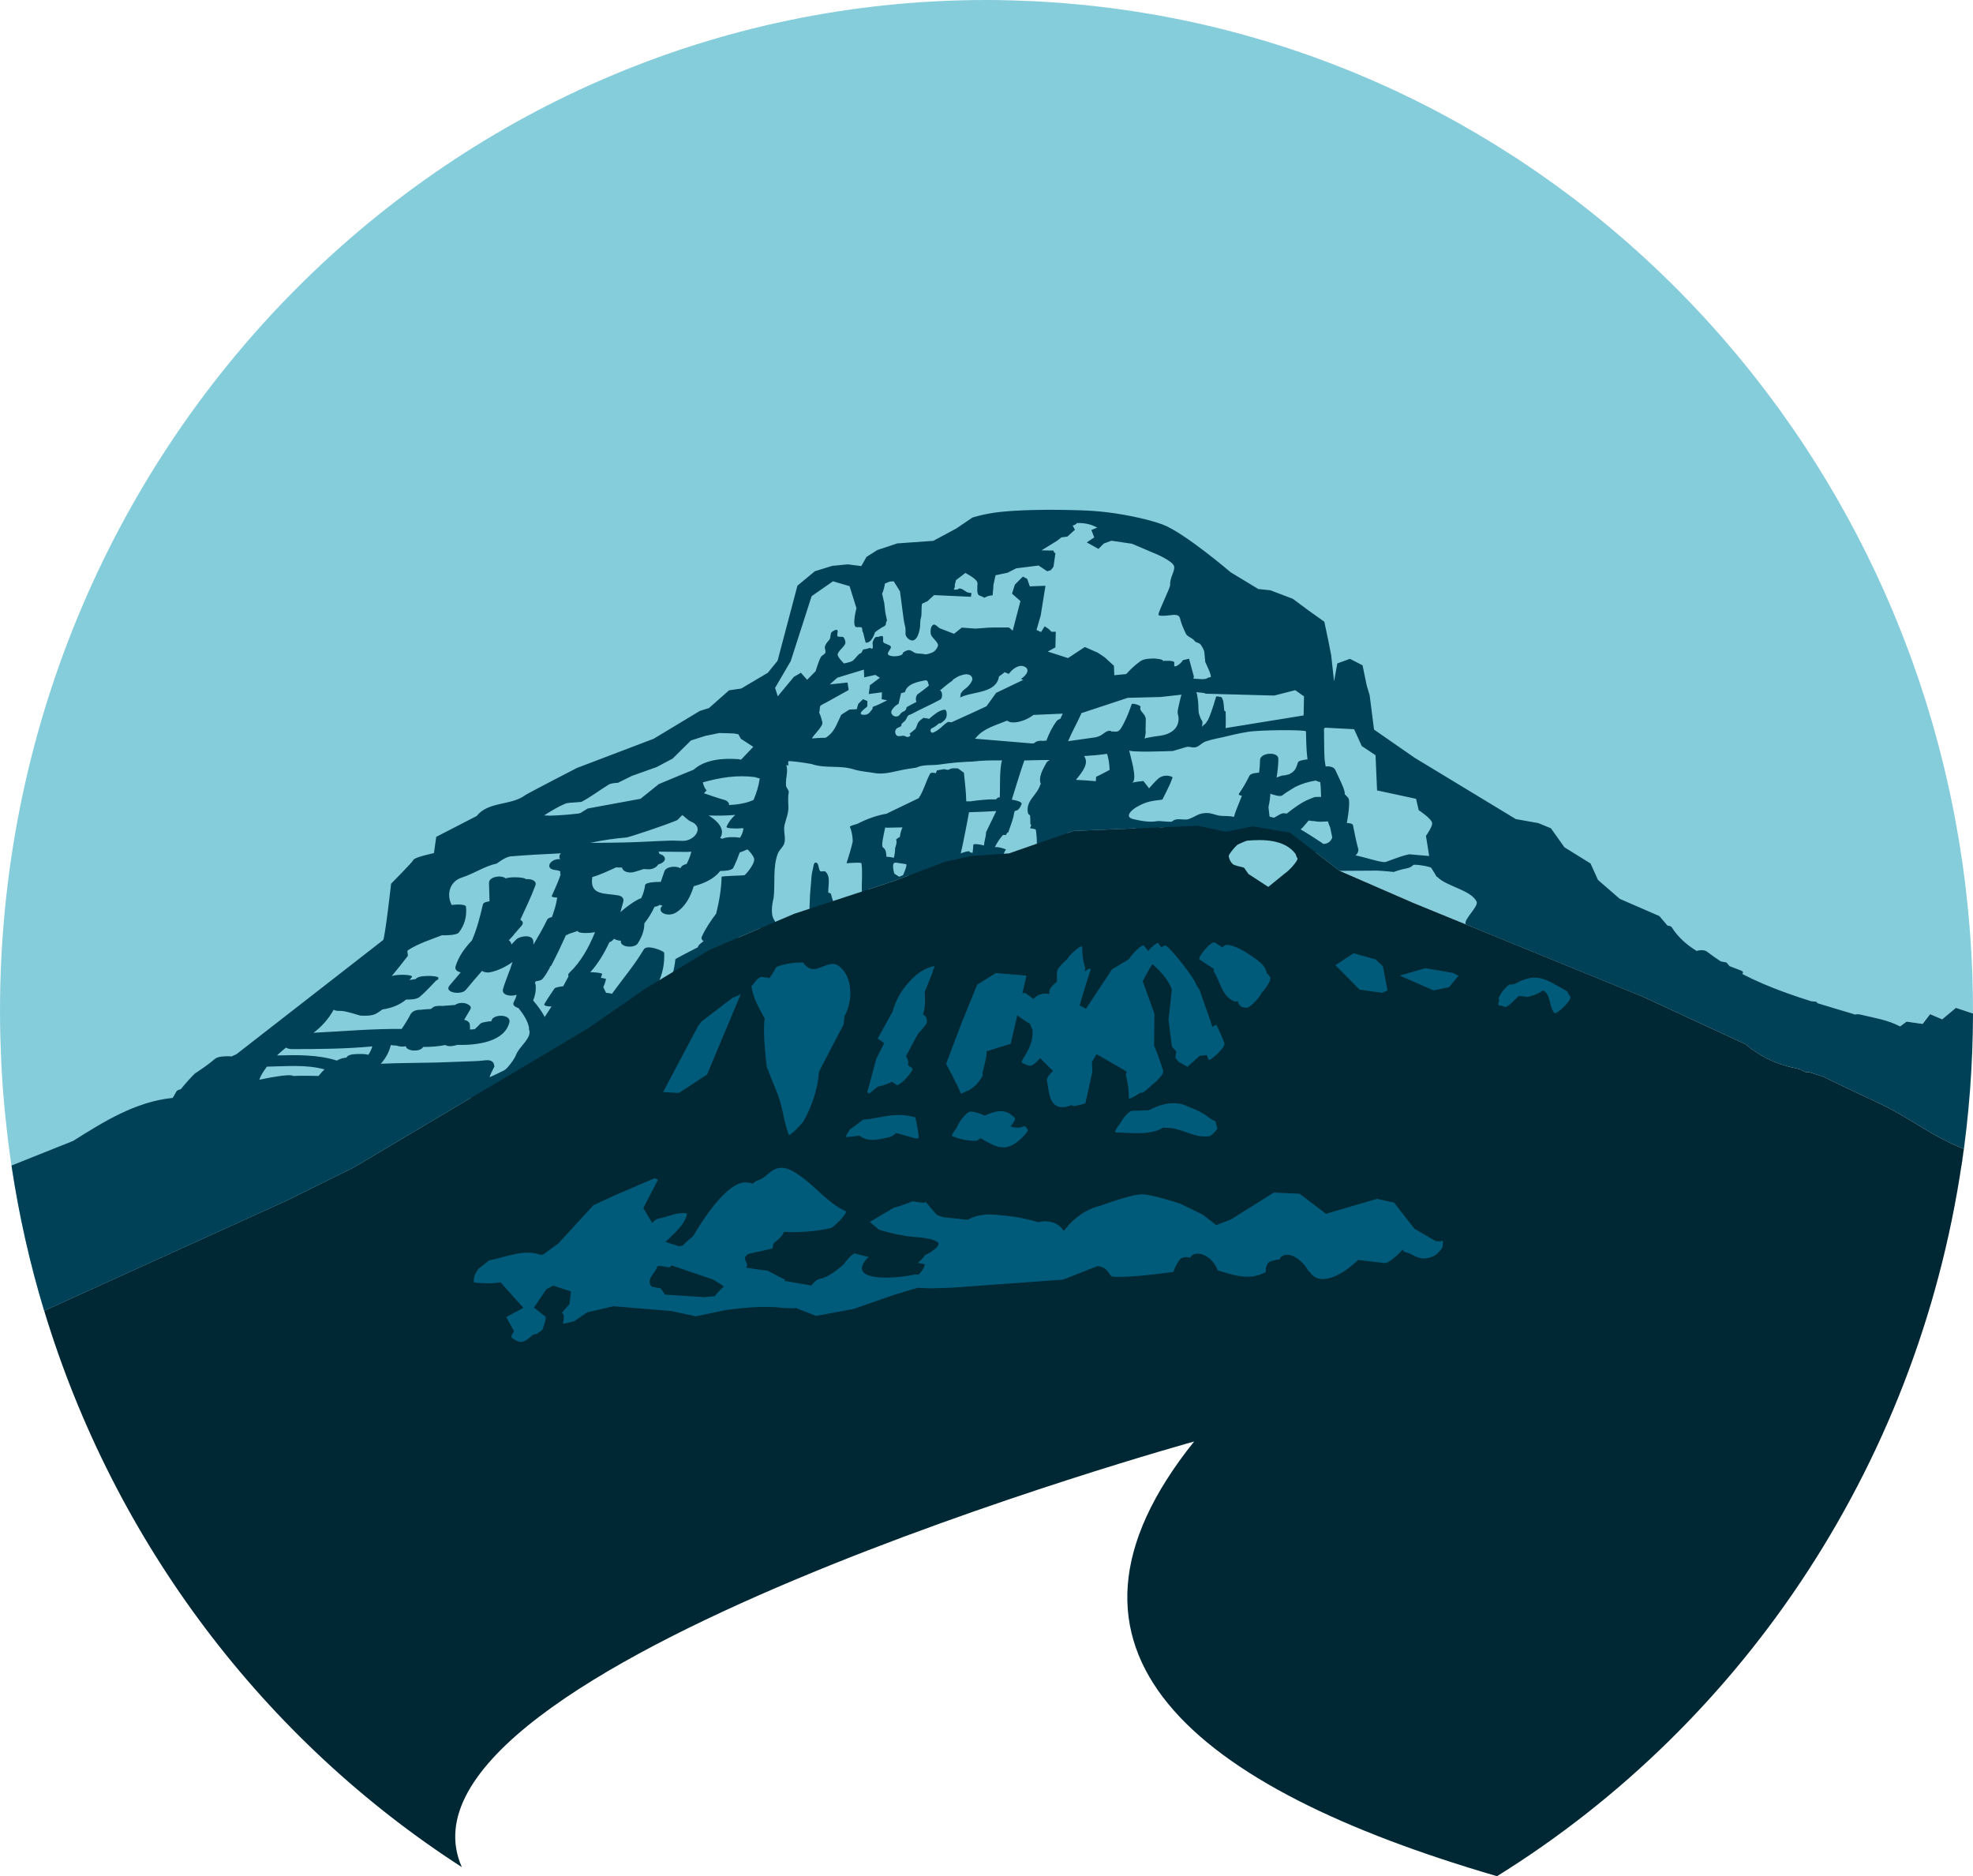<?xml version="1.0" encoding="utf-8"?>
<!-- Generator: Adobe Illustrator 16.0.0, SVG Export Plug-In . SVG Version: 6.00 Build 0)  -->
<!DOCTYPE svg PUBLIC "-//W3C//DTD SVG 1.1//EN" "http://www.w3.org/Graphics/SVG/1.1/DTD/svg11.dtd">
<svg version="1.1" id="Capa_1" xmlns="http://www.w3.org/2000/svg" xmlns:xlink="http://www.w3.org/1999/xlink" x="0px" y="0px"
	 width="512.001px" height="486.863px" viewBox="0 0 512.001 486.863" enable-background="new 0 0 512.001 486.863"
	 xml:space="preserve">
<g>
	<path fill="#86CDDC" d="M89.289,316.808l57.868-22.794l14.083-12.826l6.094-6.567l12.046-3.368l13.61-10.411l2.685-1.987
		l14.256-10.399l23.855-9.229l10.155-5.922l4.398-1.117l-4.46,1.134l20.445-5.588l10.348-2.668l39.838-6.71l2.744,0.157l8.414-2.435
		l9.436,1.06l4.911,2.977l7.613,5.872l19.112,8.312l59.702,24.402l49.238,11.146c0.936-1.736,1.749-3.56,2.389-5.487l5.978,1.638
		l7.293,1.638l3.426-2.528l4.17,0.592l1.934-2.529l3.127,1.34l3.574-2.978l4.424,1.485c0-0.229,0.006-0.451,0.006-0.678
		c0-6.447-0.232-12.835-0.682-19.161c-0.137-1.941-0.299-3.876-0.478-5.805c-0.021-0.22-0.036-0.444-0.054-0.664
		c-0.177-1.807-0.371-3.606-0.58-5.402c-0.039-0.337-0.072-0.679-0.113-1.015c-0.197-1.721-0.425-3.432-0.667-5.143
		c-0.051-0.407-0.104-0.819-0.164-1.226c-0.236-1.656-0.496-3.303-0.763-4.947c-0.074-0.457-0.146-0.916-0.221-1.372
		c-0.272-1.607-0.56-3.208-0.858-4.809c-0.09-0.483-0.176-0.965-0.269-1.445c-0.305-1.572-0.616-3.141-0.951-4.703
		c-0.107-0.503-0.212-1.003-0.322-1.502c-0.329-1.544-0.688-3.081-1.046-4.615c-0.12-0.512-0.239-1.02-0.359-1.527
		c-0.367-1.523-0.753-3.042-1.147-4.551c-0.132-0.509-0.266-1.017-0.403-1.524c-0.4-1.507-0.816-3.011-1.24-4.506
		c-0.146-0.501-0.293-1.002-0.437-1.503c-0.439-1.498-0.888-2.993-1.352-4.48c-0.152-0.485-0.305-0.967-0.46-1.452
		c-0.481-1.496-0.963-2.989-1.465-4.474c-0.155-0.46-0.316-0.919-0.472-1.382c-0.518-1.496-1.041-2.992-1.582-4.479
		c-0.152-0.43-0.319-0.856-0.475-1.283c-0.563-1.513-1.13-3.025-1.719-4.524c-0.146-0.376-0.299-0.747-0.448-1.12
		c-0.607-1.546-1.234-3.09-1.868-4.621c-0.126-0.299-0.258-0.596-0.383-0.893c-0.679-1.601-1.363-3.198-2.068-4.782
		c-0.084-0.177-0.164-0.352-0.239-0.528c-5.683-12.666-12.32-24.79-19.817-36.275c-0.063-0.098-0.131-0.201-0.194-0.303
		c-0.911-1.398-1.85-2.782-2.794-4.163c-0.21-0.305-0.413-0.614-0.622-0.919c-0.873-1.265-1.758-2.518-2.654-3.762
		c-0.293-0.41-0.58-0.827-0.873-1.231c-0.849-1.174-1.71-2.332-2.582-3.487c-0.353-0.474-0.7-0.952-1.059-1.423
		c-0.837-1.099-1.686-2.189-2.54-3.278c-0.407-0.51-0.805-1.027-1.208-1.538c-0.837-1.046-1.68-2.079-2.528-3.113
		c-0.443-0.536-0.885-1.074-1.328-1.606c-0.836-1-1.68-1.992-2.531-2.98c-0.476-0.55-0.947-1.098-1.426-1.644
		c-0.843-0.964-1.691-1.914-2.547-2.862c-0.505-0.559-1.01-1.113-1.516-1.671c-0.852-0.922-1.706-1.841-2.567-2.753
		c-0.532-0.56-1.063-1.118-1.596-1.675c-0.861-0.893-1.722-1.777-2.592-2.656c-0.559-0.562-1.114-1.121-1.674-1.677
		c-0.866-0.859-1.742-1.717-2.621-2.563c-0.574-0.557-1.153-1.107-1.739-1.659c-0.876-0.834-1.758-1.664-2.651-2.485
		c-0.599-0.548-1.199-1.091-1.797-1.637c-0.894-0.804-1.79-1.609-2.69-2.401c-0.615-0.542-1.24-1.076-1.858-1.611
		c-0.906-0.78-1.812-1.559-2.727-2.325c-0.631-0.529-1.273-1.052-1.913-1.577c-0.914-0.756-1.835-1.511-2.765-2.255
		c-0.646-0.516-1.3-1.021-1.945-1.532c-0.942-0.732-1.878-1.469-2.822-2.189c-0.657-0.501-1.321-0.99-1.979-1.481
		c-0.956-0.711-1.913-1.43-2.878-2.129c-0.667-0.48-1.337-0.951-2.006-1.426c-0.975-0.692-1.949-1.39-2.936-2.071
		c-0.657-0.45-1.315-0.888-1.973-1.332c-1.02-0.688-2.032-1.379-3.061-2.053c-0.577-0.379-1.166-0.741-1.746-1.115
		c-3.748-2.414-7.568-4.729-11.441-6.942c-0.748-0.43-1.492-0.867-2.242-1.29c-0.938-0.523-1.889-1.027-2.83-1.536
		c-0.847-0.459-1.684-0.924-2.532-1.372c-0.917-0.484-1.847-0.948-2.771-1.421c-0.888-0.453-1.772-0.916-2.67-1.358
		c-0.914-0.455-1.835-0.891-2.756-1.336c-0.92-0.437-1.835-0.883-2.756-1.315c-0.914-0.426-1.835-0.838-2.759-1.257
		c-0.936-0.421-1.877-0.851-2.818-1.263c-0.921-0.404-1.847-0.792-2.771-1.183c-0.96-0.405-1.922-0.812-2.885-1.204
		c-0.92-0.38-1.855-0.746-2.785-1.112c-0.975-0.385-1.949-0.77-2.93-1.143c-0.933-0.353-1.871-0.695-2.804-1.039
		c-0.992-0.363-1.984-0.725-2.978-1.076c-0.938-0.329-1.883-0.652-2.824-0.972c-1.007-0.341-2.015-0.677-3.024-1.006
		c-0.945-0.306-1.893-0.602-2.837-0.899c-1.025-0.318-2.051-0.632-3.072-0.934c-0.951-0.284-1.901-0.561-2.852-0.83
		c-1.041-0.296-2.078-0.587-3.121-0.868c-0.95-0.257-1.907-0.508-2.863-0.755c-1.053-0.275-2.11-0.537-3.168-0.795
		c-0.957-0.231-1.91-0.463-2.87-0.683c-1.073-0.248-2.152-0.486-3.228-0.722c-0.954-0.205-1.91-0.411-2.867-0.608
		c-1.088-0.224-2.185-0.438-3.281-0.644c-0.954-0.186-1.91-0.369-2.867-0.541c-1.111-0.197-2.224-0.381-3.339-0.563
		c-0.953-0.158-1.903-0.318-2.86-0.463c-1.136-0.176-2.271-0.333-3.413-0.49c-0.944-0.13-1.89-0.269-2.834-0.389
		c-1.165-0.149-2.331-0.279-3.503-0.411c-0.933-0.106-1.859-0.218-2.792-0.311c-1.207-0.124-2.421-0.227-3.628-0.332
		c-0.906-0.078-1.806-0.166-2.715-0.235c-1.275-0.097-2.559-0.172-3.838-0.251c-0.849-0.049-1.694-0.115-2.546-0.157
		c-1.429-0.072-2.87-0.12-4.305-0.167c-0.705-0.022-1.411-0.06-2.116-0.08C260.319,0.028,258.165,0,256.002,0
		C114.614,0,0,117.452,0,262.336c0,2.035,0.03,4.064,0.075,6.088c0.015,0.607,0.034,1.205,0.052,1.809
		c0.042,1.491,0.097,2.983,0.164,4.469c0.027,0.598,0.051,1.204,0.083,1.803c0.104,1.996,0.224,3.987,0.369,5.972
		c0.009,0.11,0.021,0.221,0.028,0.335c0.145,1.877,0.306,3.754,0.489,5.619c0.06,0.631,0.125,1.262,0.191,1.889
		c0.146,1.414,0.305,2.822,0.472,4.227c0.075,0.631,0.148,1.262,0.227,1.887c0.241,1.922,0.502,3.835,0.783,5.738
		c0.039,0.267,0.085,0.535,0.125,0.795c0.254,1.678,0.528,3.345,0.81,5.007c0.115,0.682,0.239,1.357,0.358,2.033
		c0.235,1.303,0.48,2.6,0.729,3.9c0.132,0.673,0.259,1.342,0.395,2.015c0.363,1.784,0.738,3.565,1.136,5.341
		c0.101,0.448,0.208,0.894,0.313,1.343c0.338,1.485,0.692,2.962,1.054,4.433c0.179,0.711,0.36,1.423,0.542,2.134
		c0.309,1.211,0.629,2.421,0.957,3.623c0.187,0.693,0.374,1.384,0.568,2.074c0.486,1.739,0.986,3.474,1.506,5.198
		c0.006,0.021,0.014,0.044,0.022,0.068L89.289,316.808z"/>
	<path fill="#004158" d="M507.571,261.529l-3.574,2.978l-3.127-1.34l-1.934,2.529l-4.17-0.592l-1.691,1.249
		c-3.205-1.703-6.785-2.229-10.33-3.075c-0.496-0.123-0.975-0.099-1.387,0.009c-0.129-0.054-0.264-0.113-0.425-0.164
		c-3.07-0.921-6.157-1.827-9.236-2.777l-0.4-0.4l-1.304-0.132c-2.224-0.699-4.43-1.432-6.611-2.221l-0.03-0.084l-0.238-0.015
		c-3.767-1.375-7.461-2.914-11.003-4.762c0.299-0.277,0.313-0.637-0.361-0.899c-0.963-0.377-1.94-0.744-2.912-1.118l-0.818-0.947
		l-1.477-0.296c-1.202-0.789-2.389-1.611-3.539-2.499c-0.64-0.496-1.806-0.502-2.714-0.203c-2.529-1.548-4.771-3.482-6.457-6.124
		c-0.188-0.299-0.648-0.436-1.111-0.447l-2.119-2.49l-10.273-4.464l-5.655-4.914l-1.919-4.256l-6.779-4.207l-3.512-4.935
		l-3.273-1.343l-5.834-1.042l-6.361-3.854l-7.245-4.39l-12.67-7.679l-10.519-7.303l-1.142-8.931l-0.748-2.484l-1.088-5.261
		l-3.275-1.684l-3.276,1.189l-0.843,4.664l-0.744-6.75l-0.744-3.819l-1.041-4.913l-4.172-2.978l-4.018-2.979l-5.805-2.2l-3.13-0.33
		l-7.144-4.317c0,0-12.135-10.372-17.742-12.442c-3.124-1.152-8.881-2.492-14.303-3.153c-4.885-0.595-9.445-0.564-12.435-0.632
		c-2.959-0.067-10.378,0-15.369,0.542c-4.191,0.455-7.221,1.468-7.221,1.468l-4.169,2.829l-5.956,3.201l-9.378,0.67l-5.138,1.711
		l-2.831,1.786l-1.339,2.384l-3.497-0.447l-4.038,0.388l-4.521,1.398l-4.528,3.753l-5.148,19.472l-2.533,3.13l-6.92,4.091
		l-3.128,0.448l-5.223,4.613l-2.372,0.744l-11.983,7.222l-19.947,7.594c0,0-12.782,6.597-13.35,7.022
		c-3.65,2.765-9.658,1.606-12.599,5.415l-10.528,5.425l-0.594,4.221c0,0-5.163,1.069-5.353,1.795
		c-0.114,0.436-5.765,6.146-5.765,6.146s-1.45,12.954-2.034,14.594l-38.063,29.621l-1.303,0.607
		c-0.379-0.039-0.695-0.054-0.732-0.054c-1.028,0.012-2.778-0.01-3.622,0.714c-1.617,1.393-3.385,2.586-5.159,3.772
		c-0.207,0.137-2.578,2.654-3.662,4.074c-0.531,0.113-1.013,0.308-1.196,0.672c-0.276,0.55-0.59,1.076-0.922,1.591
		c-0.039,0.006-0.083,0.006-0.12,0.006c-9.544,0.992-17.717,6.118-25.724,11.154l-15.97,6.379
		c1.931,12.895,4.776,25.479,8.471,37.68l63.037-28.629l17.271-8.54l28.139-16.723l2.039-1.208c3.124-1.16,6.125-2.618,9.128-4.06
		c1.073,0.476,3.107,0.473,3.886-0.257c0.94-0.891,1.863-1.793,2.79-2.702c1.046-0.406,2.103-0.789,3.181-1.111
		c2.088-0.631,1.729-1.997,0.526-2.553c0.39-0.389,0.785-0.777,1.175-1.166c0.791,0.078,1.62-0.065,2.103-0.493
		c0.959-0.852,1.961-1.665,2.97-2.46c0.862,0.149,1.831,0.078,2.391-0.319c2.14-1.516,4.424-2.664,6.67-3.79
		c1.154,0.003,2.397-0.464,2.637-1.36c1.667-0.888,3.271-1.851,4.739-3.031c0.478-0.032,0.922-0.144,1.239-0.353
		c4.693-3.198,7.27-8.495,6.977-14.159c-0.021-0.386-4.443-2.28-5.291-0.846c-2.409,4.077-5.492,7.682-8.26,11.508
		c-0.052-0.012-0.09-0.023-0.1-0.023c-0.268-0.063-0.94-0.245-1.409-0.197c-0.248-0.497-0.495-0.987-0.734-1.483
		c0.292-0.657,0.53-1.336,0.707-2.05c0.031-0.138-0.538-0.281-1.336-0.377c0.128-0.329,0.245-0.667,0.342-1.017
		c0.053-0.191-1.535-0.457-3.083-0.451c1.986-2.215,3.611-4.881,4.923-7.729c0.317-0.141,0.619-0.313,0.865-0.564
		c0.123-0.12,0.247-0.251,0.369-0.377c0.438,0.29,1.11,0.473,1.786,0.514c-0.362,1.71,3.546,2.054,4.394,0.658
		c0.991-1.622,1.701-3.276,1.682-5.17c1.045-1.315,1.925-2.751,2.65-4.3c0.361-0.068,1.009-0.184,1.21-0.462
		c0.067-0.094,0.586,0.075,0.854,0.19c-0.776,0.573-0.643,1.519,0.218,1.955c1.028,0.522,2.408,0.385,3.36-0.236
		c2.488-1.616,3.684-4.136,4.543-6.819c0.127-0.021,0.257-0.045,0.389-0.086c2.461-0.731,4.86-1.784,6.479-3.851
		c0.262,0.004,0.451,0.001,0.479,0c0.734-0.051,2.535-0.067,2.928-0.861c0.631-1.287,1.176-2.598,1.647-3.934
		c0.672-0.227,1.334-0.496,1.974-0.792c0.281,0.124,1.813,1.843,1.791,2.596c-0.051,1.595-2.498,4.197-2.542,4.104
		c-0.593,0.104-5.93,0.167-5.933,0.426c-0.059,3.254-0.643,6.405-1.403,9.53c-1.411,1.854-2.707,3.786-3.7,5.923
		c-0.253,0.543-0.029,0.943,0.429,1.206c-0.286,0.233-0.569,0.47-0.855,0.705c-0.4,0.323-0.582,0.622-0.613,0.897
		c-1.477,0.776-5.84,2.965-5.855,3.132c-0.474,5.088-2.88,9.625-5.359,13.995c-0.281,0.496,5.068,2.801,5.718,1.655
		c2.485-4.369,4.891-8.913,5.362-13.994c0.018-0.236-0.167-0.464-0.483-0.673c3.562-2.263,7.544-3.805,10.886-6.408
		c0.104-0.087,0.185-0.164,0.261-0.247l5.563-2.364c-0.019,0.27,0.07,0.546,0.347,0.794c0.877,0.783,2.275,0.656,3.288,0.285
		c1.265-0.458,2.466-1.04,3.646-1.666c1.395,0.806,4.584,1.917,5.074,1.046c0.643-1.13,1.098-2.327,1.482-3.549
		c0.577,3.183,0.883,6.425,1.619,9.581c0.278,1.184,6.101,0.269,5.94-0.416c-1.103-4.734-1.218-9.66-2.778-14.292
		c-0.136-0.41-0.024-1.006-0.878-1.009c-0.079-1.973,0.71-4.202-0.766-5.521c-0.223-0.197-1.164,0.084-1.313-0.076
		c-0.574-0.626-0.293-2.137-1.151-2.246c-0.585-0.07-0.599,1.043-0.775,1.691c-0.36,1.31-0.398,2.527-0.498,3.873
		c-0.066,0.906-0.142,1.813-0.236,2.714c-0.112,2.034-0.16,4.066-0.16,6.118c0-0.045-2.076-0.173-3.472-0.38
		c-0.202,0.769-0.433,1.523-0.696,2.268c-0.161,0.44-4.667-0.856-4.706-0.747c0.054-0.146-0.23-0.595-0.299-0.695
		c-1.203-1.806-0.12-5.622-0.115-5.647c0.448-3.629-0.272-8.118,1.113-11.561c0.39-0.976,1.355-1.635,1.659-2.641
		c0.466-1.548-0.329-3.19,0.078-4.81c0.409-1.621,1.076-3.084,0.986-4.802c-0.063-1.279-0.135-2.576,0.12-3.827
		c-0.03-0.021-0.066-0.042-0.067-0.062c-0.115-0.556-0.635-0.934-0.673-1.505c-0.036-0.563-0.018-1.153,0.053-1.716
		c0.146-1.194,0.408-2.379,0.022-3.554c0.004,0.012,0.243,0.039,0.553,0.073c-0.043-0.374-0.07-0.732-0.062-1.043
		c0.014-0.299,4.725,0.423,6.031,0.673c3.709,1.26,7.265,0.231,11.005,1.401c1.741,0.546,3.575,0.623,5.359,0.95
		c2.86,0.525,5.978-0.713,8.797-1.092c0.708-0.096,1.412-0.21,2.115-0.326c1.659-0.859,4.079-0.523,5.908-0.787
		c1.471-0.217,2.989-0.401,4.513-0.538c0.183-0.021,0.366-0.022,0.547-0.038c1.252-0.104,2.501-0.173,3.727-0.2
		c0.009-0.007,0.022-0.014,0.03-0.022c2.488-0.285,4.979-0.307,7.475-0.277c-0.748,2.002-0.464,8.025-0.607,9.598
		c-0.197-0.008-0.403,0-0.505,0.079c-0.164,0.141-0.319,0.291-0.485,0.434c-0.008-0.002-0.013-0.005-0.019-0.005
		c-2.227-0.046-4.431,0.205-6.629,0.519c-0.393-0.003-0.759-0.006-1.054-0.005c-0.025-2.483-0.389-5.057-0.608-7.423
		c-0.51-0.369-1.02-0.744-1.528-1.119c-0.83-0.03-1.674-0.157-2.411,0.316c-0.212,0.138-0.959-0.097-1.184-0.134
		c-0.027-0.004-1.312,0.224-1.895,0.325l-0.247,0.734c-0.689-0.166-1.33-0.204-1.495,0.095c-1.124,2.066-1.67,4.412-2.965,6.385
		l-8.194,3.944l-0.038,0.068c-2.728,0.455-5.299,1.403-7.746,2.676c-0.279,0.079-0.568,0.147-0.844,0.231
		c0.045-0.011,0.089-0.015,0.133-0.025c-0.723,0.195-1.219,0.406-1.174,0.523c0.496,1.193,0.704,2.491,0.74,3.818
		c-0.431,1.914-1.021,3.781-1.611,5.652c2.033-0.165,3.848-0.228,3.878,0.012c0.342,2.514-0.022,5.117,0.109,7.651
		c0.672-0.212,1.266-0.52,1.779-0.914l6.205-2.037l3.987-1.495c0.614,0.193,1.819,0.295,1.877,0.295
		c1.148-0.012,2.632-0.049,3.623-0.711c0.339-0.23,0.69-0.425,1.042-0.628c1.275-0.186,2.541-0.405,3.802-0.64
		c-0.029,0.17-0.059,0.344-0.083,0.517c-0.061,0.476,2.254,0.943,2.291,0.659c0.075-0.562,0.167-1.119,0.269-1.678
		c1.587-0.332,3.168-0.698,4.741-1.079c0.97,0.293,2.184,0.448,2.287,0.091c0.065-0.229,0.118-0.465,0.17-0.696
		c0.436-0.109,0.877-0.217,1.315-0.327c0.039-0.148,0.098-0.29,0.142-0.436c0.202,0.07,0.389,0.123,0.452,0.143
		c0.438,0.125,0.894,0.218,1.35,0.263c0.155,0.014,0.708,0.097,0.854-0.051c0.251-0.257,0.476-0.533,0.696-0.812
		c-0.083-0.022-0.144-0.036-0.144-0.042c0.162-0.612,0.383-1.179,0.741-1.668c-0.472-0.217-1.207-0.411-1.279-0.426
		c-0.286-0.064-1.184-0.311-1.623-0.15c0.563-1.14,1.25-2.205,2.06-3.115c0.099-0.104,0.431-0.097,0.819-0.045
		c0.125-0.215,0.251-0.432,0.376-0.649c0.019-0.027,0.114-0.029,0.228-0.022c0.792-2.187,1.435-4.122,1.411-4.478
		c0.077-0.329,0.203-0.963,0.215-0.975c0.036-0.022,0.183-0.157,0.197-0.174c0-0.001,0.368-0.043,0.499-0.125
		c0.476-0.302,0.763-0.729,0.96-1.24c0.131-0.129,0.313-0.571,0.087-0.684c-0.103-0.281-1.002-0.53-1.148-0.575
		c-0.421-0.12-0.857-0.214-1.3-0.254c0,0,2.564-8.366,3.258-10.186c1.059-0.029,6.528-0.173,6.516-0.076
		c-0.015,0.098-0.592,0.344-0.681,0.505c-0.96,1.724-2.293,3.87-1.549,5.722c-0.071,0.032-0.125,0.076-0.144,0.134
		c-0.84,2.816-3.951,4.181-3.174,7.444c0.045,0.2,0.239,0.353,0.508,0.473c0.072,0.732,0.084,1.469,0.084,2.209
		c0,0.119,0.096,0.224,0.239,0.316c-0.103,0.287-0.191,0.575-0.312,0.859c0.661,0.09,1.465,0.229,1.488,0.385
		c0.186,1.168,0.284,2.373,0.275,3.558c-0.003,0.352,0.006,0.796-0.018,1.244c0.138-0.03,0.277-0.067,0.418-0.095
		c0.496,0.054,1.04,0.064,1.65,0.022c1.264-0.088,2.325-0.434,3.219-0.961c1.139-0.208,1.537-0.682,1.465-1.179
		c0.476-0.512,0.888-1.087,1.223-1.737l1.524-0.53l16.107-0.669c-0.212,0.705-0.431,1.409-0.609,2.125
		c-0.087,0.355,0.595,0.778,1.503,1.137c-3.748,1.549-7.663,2.846-11.041,5.074c-0.646,0.426,2.045,0.66,2.128,0.659
		c1.154-0.009,2.625-0.054,3.623-0.712c2.685-1.771,5.685-2.94,8.671-4.109c1.301,0.16,2.738,0.06,3.984-0.313
		c1.896-0.568,3.784-1.285,5.587-2.175c-0.993,1.088-1.943,2.214-2.854,3.376c-0.509,0.646,1.925,0.658,2.131,0.653
		c0.834-0.003,3.019,0.06,3.626-0.71c0.885-1.131,1.812-2.227,2.776-3.288c0.228,0,0.451,0.005,0.679,0.005
		c-0.586,1.733,3.468,2.141,4.399,0.762c1.208-1.785,2.804-2.213,4.849-2.097c0.556,0.694,0.902,1.563,1.1,2.471
		c0.155,0.728,2.571,0.479,3.013,0.448c0.278-0.02,3.062-0.224,2.927-0.86c-0.152-0.703-0.392-1.33-0.708-1.891
		c3.336,1.316,6.342,3.447,9.379,5.456c0.425,0.282,1.043,0.35,1.665,0.272l6.148,4.743l9.93-0.062v0.008
		c0.439,0.002,2.074,0.139,4.125,0.335c0.741-0.268,1.488-0.51,2.247-0.693c1.035-0.247,2.027-0.273,2.783-1.09
		c0.29-0.311,4.463,0.361,4.705,0.746c0.475,0.755,0.959,1.52,1.404,2.309c0.117,0.027,0.188,0.045,0.2,0.063
		c2.397,2.456,8.639,3.321,10.151,6.356c0.621,1.254-3.533,4.728-2.811,5.909l46.079,18.833l26.477,12.264
		c3.599,3.024,7.873,5.219,12.713,6.157c0.331,0.063,0.774,0.177,1.288,0.323l1.644,0.759l1.047,0.065
		c1.252,0.401,2.531,0.825,3.503,1.13c2.029,0.963,4.047,1.943,6.062,2.927c4.606,2.251,9.406,4.214,13.839,6.794
		c5.796,3.378,10.298,6.563,16.584,8.997c-0.191,1.446-0.422,2.878-0.637,4.316l0.063,0.032c1.925-12.867,2.936-26.04,2.971-39.449
		L507.571,261.529z M146.722,208.537c0.605-0.248,1.541-0.23,2.173-0.293c0.658-0.067,1.318-0.104,1.976-0.151
		c2.478-1.311,4.839-3.106,7-4.442c0.592-0.368,1.539-0.48,2.487-0.518l3.649-1.806l6.364-2.264l4.162-2.197l4.763-4.715
		l3.723-1.191l3.623-0.744c0,0,3.735,0.081,3.898,0.118c0.142,0.031,0.62,0.151,1.057,0.188l0.655,1.184l3.224,2.086l-3.168,3.336
		c-0.339-0.082-0.706-0.127-0.831-0.138c-3.815-0.273-8.505,0.056-11.479,2.743l-3.676,1.5l-5.361,2.235l-4.735,3.812l-13.709,2.521
		c-0.605,0.369-1.21,0.745-1.812,1.123c-0.341,0.214-1.028,0.222-1.382,0.265c-1.116,0.137-2.237,0.226-3.358,0.307
		c-1.118,0.079-2.242,0.142-3.364,0.166c0.022-0.001-1.355-0.104-1.405-0.071C142.987,210.466,144.763,209.348,146.722,208.537z
		 M82.669,279.203c-2.199-0.057-4.396-0.08-6.583,0.003c-0.915-0.675-7.19,0.658-8.776,0.975c0.097-0.328,0.224-0.648,0.384-0.956
		c0.456-0.867,0.983-1.674,1.559-2.434c4.948-0.086,10.148-0.615,14.945,0.709C83.646,278.022,83.137,278.59,82.669,279.203z
		 M95.59,273.718c-0.558-0.215-1.743-0.222-1.898-0.222c-0.803,0.01-3.054-0.06-3.621,0.715c-0.064,0.081-0.139,0.152-0.207,0.236
		c-0.665,0.074-1.321,0.215-1.886,0.479c-0.194,0.089-0.378,0.19-0.565,0.286c-5.002-1.572-10.282-1.464-15.542-1.333
		c0.751-0.711,1.536-1.387,2.348-2.038c0.376,0.239,0.895,0.395,1.559,0.395c6.963-0.003,13.913-0.057,20.84-0.702
		C96.381,272.329,96.031,273.057,95.59,273.718z M133.923,243.834c-0.395,0.418-0.799,0.836-1.21,1.255
		c0.03-0.18-0.252-0.933-0.69-1.07c0.339-0.386,1.375-1.423,1.416-1.604c0-0.002,0-0.005,0-0.006
		c0.636-0.729,1.277-1.453,1.91-2.189c0.593-0.688,0.31-1.211-0.336-1.525c1.353-2.968,2.807-5.888,3.926-8.956
		c0.438-1.198-1.097-1.739-2.526-1.605c0-0.004,0-0.009,0-0.01c0.079-0.399-3.56-0.741-5.181-0.194
		c-1.165-0.94-4.346-0.467-4.332,1.164c0.014,1.542,0.112,3.165,0.132,4.788c-0.896,0.11-1.614,0.353-1.719,0.809
		c-0.732,3.188-1.547,6.354-2.843,9.336c-1.82,1.943-3.412,4.048-4.247,6.714c-0.269,0.866,0.412,1.387,1.332,1.578
		c-0.975,1.136-1.949,2.271-2.902,3.426c-1.551,1.871,3.071,2.522,4.204,1.153c1.381-1.674,2.793-3.314,4.213-4.95
		c0.565,0.338,1.347,0.518,2.154,0.341c2.15-0.46,4.05-1.426,5.782-2.66c-0.718,2.376-1.822,4.687-2.475,7.066
		c-0.42,1.53,1.976,1.996,3.493,1.458c0.015,0.007,0.033,0.013,0.043,0.019c-0.165,0.646-0.417,1.273-0.756,1.901
		c-0.427,0.779,0.507,1.297,1.239,1.518c1.206,1.495,2.391,3.262,2.753,5.136c-0.091,0.233-0.06,0.46,0.082,0.672
		c0.009,0.135,0.036,0.267,0.037,0.404c0.02,2.068-2.82,3.966-3.515,5.966c-0.29,0.831-2.166,3.533-3.091,3.984
		c-1.241,0.609-2.475,1.243-3.759,1.772c0.296-1.208,1.469-2.917,1.218-2.908c-0.073-1.265-1.108-1.629-2.274-1.477
		c-0.983,0.132-2.941,0.254-2.929,0.224c-0.004,0.006-11.243,0.425-11.275,0.383c-0.051,0.042-8.717,0.072-12.981,0.29
		c1.229-1.354,2.142-2.938,2.596-4.827c0.484,0.036,1.01,0.078,1.544,0.125c0.64,0.252,1.52,0.323,2.282,0.171
		c0.022,0.003,0.046,0.003,0.072,0.003c0.254,1.313,3.602,1.519,4.431,0.275c0.025-0.036,0.049-0.069,0.072-0.108
		c1.998,0,3.976-0.125,5.742-0.502c0.376,0.242,0.945,0.371,1.711,0.27c0.527-0.072,0.997-0.18,1.438-0.309
		c5.261,0.165,12.297-0.863,13.488-5.861c0.505-2.128-4.216-2.212-4.639-0.437c-0.012,0.061-0.045,0.108-0.061,0.168
		c-0.516,0.032-1.034,0.083-1.54,0.188c-0.36,0.068-1.064,0.173-1.339,0.487c-0.442,0.502-0.926,0.962-1.433,1.396
		c-0.405,0.023-0.813,0.054-1.218,0.081c0.022-0.395,0.012-0.819-0.038-1.276c-0.067-0.688-0.695-1.092-1.471-1.247
		c0.549-0.902,1.081-1.817,1.613-2.734c0.576-0.99-1.166-1.582-1.782-1.636c-0.777-0.077-1.599,0.078-2.216,0.521
		c-0.69,0.051-1.383,0.099-2.07,0.155c0.035-0.003-0.847,0.033-0.867,0.084c-0.007,0.009-0.016,0.018-0.022,0.029
		c-0.757-0.068-1.757-0.099-2.479,0.18c-0.095,0.033-0.46,0.305-0.825,0.601c-0.854,0.051-1.74,0.063-2.575,0.207
		c-1.019-0.061-2.224,0.248-2.717,1.207c-0.673,1.313-1.454,2.547-2.284,3.754c-7.64-0.068-15.247,0.613-22.874,0.999
		c2.15-1.605,3.899-3.596,5.231-5.973c0.372,0.197,0.864,0.32,1.499,0.284c1.603-0.087,5.066,1.205,5.49,1.229
		c1.199,0.071,2.959,0.102,4.048-0.521c0.568-0.322,1.091-0.681,1.599-1.063c2.264-0.353,4.387-1.082,6.141-2.57
		c1.04-0.007,2.728,0,3.566-0.712c1.533-1.297,2.867-2.801,4.264-4.244c0.376-0.152,0.691-0.35,0.508-0.532
		c0.516-0.564-1.998-0.646-2.14-0.646c-0.946,0.009-2.878-0.036-3.621,0.711c-0.033,0.036-0.06,0.066-0.09,0.096
		c-0.534,0.096-1.065,0.171-1.596,0.248c0.194-0.229,0.387-0.463,0.587-0.693c0.545-0.615-1.957-0.66-2.129-0.657
		c-0.713,0.006-2.167-0.024-3.068,0.355c1.388-1.704,2.769-3.413,4.11-5.153c0.305-0.406-0.328-1.309,0.158-1.62
		c2.726-1.739,5.792-2.678,8.771-3.851c0.366,0.026,3.759,0.086,4.369-0.687c1.535-1.945,2.134-4.275,1.878-6.731
		c-0.06-0.586-2.05-0.66-3.714-0.443c-1.309-2.417-0.761-6.023,2.653-7.118c3.114-0.997,5.843-2.94,9.061-3.632
		c0,0,2.222-1.752,3.621-1.862c4.312-0.342,8.673-0.592,13.05-0.785c-0.501,0.418-0.559,1.022-0.221,1.523
		c-0.028-0.002-0.055-0.008-0.085-0.012c-2.425-0.21-4.24,2.564-1.073,2.839c0.435,0.039,0.831,0.165,1.21,0.334
		c-0.076,0.229-0.078,0.485,0.042,0.771c0.003,0.02,0.01,0.038,0.018,0.056c-0.63,1.898-1.494,3.722-2.316,5.57
		c-0.107,0.249,0.65,0.363,1.435,0.411c-0.254,1.73-0.792,3.398-1.378,5.053c-0.557,0.112-1.065,0.313-1.246,0.69
		c-1.058,2.222-2.313,4.337-3.559,6.458c-0.006-0.293,0.003-0.58-0.027-0.876C138.221,242.323,134.805,242.891,133.923,243.834z
		 M147.814,252.368c-0.395,0.374-0.437,0.702-0.269,0.972c-0.455,0.86-0.915,1.722-1.384,2.579c-0.32,0.033-0.643,0.075-0.958,0.141
		c-0.299,0.06-1.133,0.18-1.337,0.484c-0.879,1.309-1.789,2.601-2.581,3.969c-0.339,0.59,1.146,0.658,1.829,0.658
		c-0.571,0.921-1.158,1.829-1.771,2.726c-0.777-1.578-1.961-3.055-2.989-4.277c0.532-1.282,0.783-2.663,0.64-4.062
		c-0.018-0.18-0.082-0.335-0.172-0.476c0.055-0.149,0.127-0.29,0.184-0.437c0.115-0.021,0.229-0.026,0.342-0.051
		c0.381-0.077,1.043-0.179,1.339-0.484c0.833-0.866,1.374-1.954,1.983-2.982c0.063-0.102,0.052-0.188,0.007-0.264
		c0.179-0.089,0.318-0.194,0.389-0.328c1.367-2.586,2.612-5.225,3.811-7.892c0.003,0,0.01,0,0.015,0
		c0.022-0.015,0.047-0.022,0.074-0.035c0.19-0.005,0.356-0.036,0.453-0.126c0.058-0.056,0.127-0.093,0.189-0.144
		c0.773-0.281,1.587-0.472,2.332-0.798c-0.117,0.201,0.287,0.36,0.411,0.397c0.576,0.17,1.21,0.183,1.796,0.178
		c0.759-0.009,1.524-0.076,2.266-0.224C152.819,245.848,150.708,249.621,147.814,252.368z M178.183,224.192
		c-0.765,0.162-1.421,0.536-1.599,1.134c-1.132-0.747-3.757-0.484-4.171,0.8c-0.292,0.901-0.637,1.801-0.94,2.71
		c-0.561-0.005-1.055,0.023-1.154,0.032c-0.475,0.031-2.836,0.104-2.926,0.861c-0.142,1.217-0.507,2.331-1.027,3.387
		c-0.231,0.048-0.458,0.113-0.662,0.221c-1.692,0.899-3.239,2.071-4.708,3.355c0.281-0.943,0.536-1.876,0.767-2.784
		c0.205-0.792-0.463-1.391-1.203-1.535c-3.381-0.662-7.573,0.13-6.875-4.607c0.008-0.06-0.004-0.107-0.006-0.161
		c2.13-0.617,4.149-1.594,6.171-2.516c0.526,0.001,1.051,0.014,1.578,0.036c0.015,0.118,0.051,0.24,0.121,0.369
		c0.514,0.944,2.089,1.046,2.994,0.79c0.837-0.232,1.667-0.497,2.491-0.771c0.405,0.028,0.806,0.051,1.208,0.066
		c1.16,0.048,2.187-0.581,2.581-1.258c0.024-0.009,0.046-0.015,0.072-0.024c0.735-0.204,2.082-0.863,1.535-1.868
		c-0.246-0.455-0.746-0.71-1.292-0.829c-0.03-0.214-0.123-0.42-0.279-0.605c2.227,0.016,4.451,0.034,6.661,0.067
		c0.665,0.012,1.29-0.008,1.891-0.045C179.117,222.13,178.706,223.19,178.183,224.192z M177.143,218.205
		c-1.085-0.015-2.181-0.106-3.27-0.071c-4.096,0.137-8.176,0.413-12.277,0.491c-2.817,0.057-5.63,0.075-8.445,0.096
		c3.122-0.673,6.27-1.147,9.472-1.409c0.503-0.041,9.247-2.88,13.132-4.492l1.282-1.295c0.468,0.202,1.467,1.347,2.237,1.654
		C182.917,214.621,180.29,218.25,177.143,218.205z M192.049,217.374c-1.319-0.208-3.672-0.249-4.61,0.293
		c-0.172-0.088-0.357-0.163-0.561-0.214c1.511-2.286-0.83-4.576-2.994-5.837c2.272,0.057,4.618,0.051,6.918-0.151
		c-0.958,0.86-1.753,1.86-2.271,3.079c-0.208,0.494,2.868,0.455,3.018,0.443c0.252-0.015,0.667-0.029,1.109-0.079
		c0.093,0.024,0.178,0.042,0.275,0.068C192.808,215.874,192.493,216.668,192.049,217.374z M195.557,207.579
		c-1.846,0.845-4.058,1.214-6.365,1.328c0.087-0.633-0.584-1.171-1.237-1.348c-1.796-0.481-3.532-1.145-5.288-1.722l0.696-0.707
		c-0.519-0.614-0.827-1.353-0.968-2.119c4.509-1.245,8.828-1.956,13.536-1.36c0.292,0.123,1.224,0.368,1.224,0.368
		C196.881,203.95,196.296,205.792,195.557,207.579z M230.024,222.315c-0.051-0.692-0.034-1.388-0.438-1.979
		c-0.148-0.182-0.314-0.342-0.5-0.483c-0.471-0.407,0.32-3.562,0.617-5.102c0.197,0.02,0.396,0.035,0.587,0.035
		c1.303-0.008,2.609-0.047,3.911-0.084c-0.356,0.768-0.583,1.563-0.669,2.415c-0.015,0.153-1.149,0.563-0.952,0.91
		c0.29,0.524-0.276,1.927-0.276,1.974c-0.017,0.885-0.133,1.744-0.339,2.586C231.328,222.425,230.678,222.344,230.024,222.315z
		 M234.347,227.101l-1.003,0.41l-1.257-0.805c0,0-0.827-2.667,0.128-2.838c0.32-0.056,0.783,0.062,1.094,0.101
		c0.606,0.079,1.213,0.173,1.814,0.277C235.592,224.326,234.347,227.101,234.347,227.101z M255.886,215.951
		c-0.014,1.187-0.471,2.302-0.552,3.468c-1.016-0.363-2.725-0.516-2.744-0.217c-0.055,0.71-0.11,1.42-0.205,2.122
		c-0.376-0.069-0.704-0.164-0.802-0.313c-0.038-0.053-0.072-0.1-0.106-0.15c-0.477,0.064-0.941,0.154-1.363,0.306
		c-0.271,0.097-0.542,0.181-0.814,0.274c0.548-1.977,2.174-10.582,2.152-10.669c1.532-0.022,5.56-0.209,7.084-0.308L255.886,215.951
		z M330.66,180.494l5.455-1.393l2.277,1.602l-0.096,4.947l-20.247,3.284c0.071-0.595,0.042-3.703,0.018-4.312
		c-0.188-0.054-0.322-0.113-0.335-0.176c-0.227-1.079-0.042-2.604-0.759-3.532c-0.631-0.192-1.381-0.282-1.408-0.11
		c-0.048,0.298-0.238,0.867-0.26,0.867c-0.149,0.732-1.745,5.552-2.099,5.487c-0.119,0.321-0.299,0.599-0.579,0.777
		c-0.275,0.172-0.7,0.681-0.7,0.681c0.03-0.286,0.058-0.576,0.103-0.861c0.06-0.369-0.03-0.659-0.197-0.896
		c-0.186-0.041-0.754-1.779-0.766-1.899c-0.123-1.286-0.018-2.599-0.296-3.869c0,0-0.104-0.995-0.299-1.49
		c0.012,0.033,1.103,0.123,1.187,0.137c0.138,0.021,1.1,0.088,1.163,0.248c0.003,0.012,0.009,0.019,0.012,0.026L330.66,180.494z
		 M227.464,183.049c-0.306,0.094-0.674,0.246-1.046,0.434c0.067,0.191,0.06,0.411-0.104,0.605c-0.466,0.56-0.755,1.116-1.502,1.342
		c-0.127,0.039-1.606,0.265-1.427-0.434c0.134-0.513,1.278-1.262,1.689-1.704l0.02-1.368l-1.135-0.492l-1.239,1.221l-0.396,1.388
		l-1.901,0.085l-2.115,1.353c-0.897,1.782-1.562,3.931-3.079,5.242c-0.273,0.235-0.59,0.489-0.931,0.719
		c-1.184,0.028-2.369,0.077-3.55,0.177c0-0.571,2.967-3.158,2.659-4.184c-0.196-0.661-0.289-1.249-0.57-1.911l-0.273-0.626
		c-0.018-0.047,0.124-0.36,0.133-0.444c0.024-0.2-0.009-0.401,0.028-0.598c0.052-0.274,0.067-0.694,0.296-0.815
		c0.164-0.087,0.342-0.202,0.519-0.295c0.583-0.31,1.173-0.608,1.744-0.944c0.71-0.411,1.432-0.812,2.152-1.195
		c0.632-0.337,1.252-0.689,1.873-1.039c0.305-0.172,0.608-0.336,0.928-0.513l-0.297-1.937l-4.603,0.484l1.958-1.746l6.887-2.088
		l0.077,2.011l2.89-0.647l1.184,0.747l-2.585,1.936l-0.299,2.283l3.427-0.448l-0.078,1.786l1.416,0.299
		C230.211,181.731,227.765,182.957,227.464,183.049z M231.492,184.182c0.448-0.685,0.998-1.186,1.686-1.545l0.658-2.764l1.009-0.267
		c0.472-2.165,3.415-2.703,5.234-3.066c0.468-0.093,0.834,0.363,0.744,0.744c0.184,0.183,0.262,0.479,0.133,0.716
		c0,0-1.729,1.399-2.793,2.135c-0.471,0.325-0.644,1.449-0.329,2.007c-0.873,0.435-1.733,0.89-2.578,1.369
		c0,0.529-0.344,0.965-0.856,1.155c-0.362,0.135-0.638,0.397-0.852,0.719C232.707,186.659,230.64,185.467,231.492,184.182z
		 M252.146,185.056l-5.258,2.384l-0.81-0.131c-0.743,0.358-1.333,1.008-1.951,1.536c-0.601,0.516-1.213,0.948-1.946,1.251
		c-0.709,0.294-1.016-0.861-0.315-1.146c0.699-0.292,1.271-0.774,1.832-1.275c0.16,0.08,0.351,0.064,0.571-0.104
		c0.604-0.459,1.148-0.837,1.35-1.614c0.097-0.384,0.179-1.932-0.617-1.793c-1.498,0.259-2.499,1.223-3.639,2.149
		c-0.067,0.052-0.121,0.128-0.167,0.212l-1.554-0.25c-0.46,0.337-0.931,0.658-1.268,1.09c-0.44,0.558-0.456,1.332-0.867,1.838
		c-0.082,0.1-1.481,1.216-1.511,1.191c0.454,0.344,0.218,0.628-0.193,0.794c-0.527,0.215-0.755-0.194-1.233-0.254
		c-0.843-0.109-1.875,0.602-2.23-0.698c-0.187-0.667,0.225-1.239,0.831-1.465c0.208-0.079,0.538-0.221,0.682-0.393
		c0.146-0.172-0.025-0.304,0.102-0.479c0.25-0.341,0.54-0.516,0.844-0.804c0.598-0.579,0.511-1.535,1.509-1.685
		c2.514-1.367,5.164-2.491,7.689-3.872c0.728-0.395,0.577-2.275-0.097-2.353c1.049-0.871,2.081-1.767,3.176-2.508
		c0.115-0.081,0.202-0.209,0.269-0.355c0,0,1.278-0.825,1.682-0.951c0.586-0.184,1.107-0.381,1.732-0.415
		c0.212-0.011,0.392,0.034,0.547,0.109c0.048,0.007,0.09-0.007,0.142,0.007c0.571,0.158,1.068,0.861,0.83,1.465
		c-0.204,0.516-0.508,0.941-0.867,1.336c0.055,0.024-0.042,0.124-0.146,0.146c-0.13,0.133-0.239,0.28-0.392,0.401
		c-0.477,0.385-1.075,0.78-1.321,1.229c-0.063,0.124-0.141,0.22-0.224,0.299c-0.028,0.341-0.081,0.679-0.166,1.012
		c0.036-0.007,0.063,0.002,0.1-0.015c3.24-1.581,9.265-0.947,9.981-5.401c0.497-0.345,0.939-0.685,1.304-0.976
		c0.051-0.037,0.096-0.09,0.132-0.149l1.105,0.459c0.975-1.323,2.595-2.514,3.996-1.927c1.794,0.75,0.407,2.465-0.849,3.221
		l0.61,0.25l-7.044,3.374l-2.496,3.475L252.146,185.056z M275.157,186.536c-0.425,0.13-0.783,0.335-0.992,0.623
		c-1.16,1.589-1.979,3.281-2.631,5.04c-0.311-0.014-0.612,0.009-0.879,0.062c-0.161-0.02-0.316-0.045-0.496-0.045
		c-0.879,0-1.449,0.265-1.77,0.623c-0.029,0.008-0.06,0.015-0.089,0.022c-0.039,0.011-0.228,0.037-0.389,0.067l-14.951-1.248
		c0.133-0.084,0.252-0.18,0.344-0.293c1.947-2.4,5.156-3.189,8.046-4.394c0.685,0.566,1.859,0.528,2.64,0.385
		c1.548-0.286,2.971-0.929,4.196-1.86l7.596-0.335C275.582,185.637,275.369,186.089,275.157,186.536z M271.896,169.076l1.987-1.091
		l0.096-4.068l-1.091,0.028l-0.741-0.724l-1.043-0.696l-0.945,1.488l-1.189-0.545l1.091-3.72l1.241-7.743l-4.065,0.149l-0.673-1.94
		l-1.121-0.592l-2.08,2.084l-0.741,2.333l2.183,1.936l-2.003,7.676l-0.978-0.827h-3.572l-1.736,0.05l-3.376,0.246l-3.556-0.258
		l-2.013,1.607l-1.372-0.53c0,0-1.286-0.505-1.714-0.67c-0.142-0.055-0.445-0.139-0.58-0.217c-0.65-0.369-1.233-1.247-1.762-0.911
		c-0.674,0.429-0.697,1.514-0.622,2.306c0.086,0.882,1.892,2.103,1.897,2.984c0.005,0.467-0.606,1.284-0.964,1.577
		c-0.42,0.349-1.502,0.707-2.043,0.774c-0.29,0.037-0.867-0.099-1.157-0.134c-0.508-0.061-1.3-0.001-1.769-0.204
		c-0.531-0.231-0.954-0.69-1.584-0.743c-0.437-0.032-1.196,0.341-1.506,0.613c-0.133,0.115-0.1,0.372-0.272,0.505
		c-0.724,0.567-3.163,0.732-3.684-0.027c-0.302-0.436,0.916-1.482,0.744-1.982c-0.187-0.531-1.626-0.685-1.938-1.151
		c-0.218-0.328,0.093-1.33-0.224-1.566c-0.255-0.189-0.946,0.154-1.264,0.188c-0.13,0.013-0.41-0.031-0.519,0.037
		c-0.314,0.191-0.65,0.901-0.762,1.248c-0.145,0.418,0.242,1.62-0.176,1.764c-0.209,0.071-0.347-0.242-0.594-0.18
		c-0.485,0.132-0.941,0.311-1.448,0.332c-0.417,0.017-0.45,0.487-0.708,0.876c-0.094,0.144-0.458,0.245-0.593,0.353
		c-0.501,0.395-1.241,1.496-1.786,1.823c-0.484,0.29-2.16,0.634-2.16,0.634s-1.621-1.571-1.636-2.271
		c-0.02-0.912,1.896-2.146,2.007-3.054c0.049-0.39-0.218-1.233-0.52-1.487c-0.296-0.251-1.271,0.028-1.524-0.262
		c-0.266-0.299,0.262-1.382-0.075-1.599c-0.337-0.217-1.225,0.294-1.492,0.595c-0.291,0.336-0.231,1.325-0.429,1.725
		c-0.142,0.285-0.626,0.722-0.798,0.994c-0.151,0.232-0.439,0.725-0.493,0.998c-0.076,0.395,0.271,1.233,0.121,1.606
		c-0.136,0.337-0.875,0.67-1.079,0.969c-0.576,0.837-1.45,3.796-1.45,3.796l-2.197,2.232l-1.614-1.836l-1.826,1.071l-4.179,5.044
		l-0.695-2.182l4.055-6.942l5.427-16.862l5.544-3.862l4.303,1.265l1.789,5.731c0,0-1.046,3.835-0.299,4.765
		c0.264,0.325,1.342-0.025,1.651,0.255c0.221,0.196,0.078,0.963,0.313,1.146c0.133,0.109,0.617,2.758,0.791,2.769
		c1.632,0.097,2.339-2.743,2.384-2.757c0.224-0.063,0.556-0.426,0.755-0.545c0.113-0.072,0.373-0.187,0.46-0.273
		c0.496-0.493,1.792-0.743,1.558-1.4c-0.009-0.03,0.302-0.858,0.302-0.858l-0.444-2.083l-0.251-2.331l-0.562-2.438
		c0.353-0.861,0.604-1.741,0.726-2.654l1.252-0.516l1.057-0.072c0.02,0.037,0.027,0.085,0.049,0.118
		c0.498,0.797,0.991,1.589,1.49,2.384c0.015,0.024,0.038,0.036,0.057,0.059l0.082,0.638l0.329,2.501c0,0,0.336,2.555,0.336,2.563
		c0.145,1.116,0.265,2.233,0.561,3.319c0.209,0.775,0.128,1.313,0.13,2.076c0,0.556,0.511,1.179,1.015,1.472
		c2.084,1.203,2.811-2.705,2.802-4.013c-0.006-0.656,0.015-1.103,0.204-1.69c0.112-0.347,0.107-0.762,0.133-1.142
		c0.02-0.259-0.016-2.385,0.181-2.48l1.401-0.671l1.689-1.553l9.55,0.438l0.149-0.97c-0.356-0.075-0.884-0.076-1.202-0.241
		c-0.439-0.229-1.785-1.449-2.308-0.714c-0.407-0.038-0.927,0.325-1.083-0.168c0.384-0.156,0.29-1.061,0.221-1.032
		c0.021-0.011,0.041-0.018,0.06-0.027l0.292-1.167l2.421-1.86c0,0,3.312,1.658,3.134,2.668c0.02,0.043,0.027,0.091,0.045,0.133
		c-0.041,0.172-0.062,0.344-0.062,0.475v1.413c0,0.395,0.159,1.133,0.662,1.184c0.001,0.012,0.004,0.023,0.007,0.038
		c0.416,0.112,0.801,0.303,1.167,0.526c0.648-0.39,1.345-0.605,2.087-0.623c0.104-0.263,0.14-0.589,0.109-0.898
		c0.133-0.863,0.142-1.764,0.142-1.764l0.557-2.559l3.128-0.668l2.221-1.13l5.819-0.73l2.23,1.488
		c0.026-0.043,0.888-0.23,0.923-0.271c0.258-0.304,0.509-0.598,0.718-0.925l0.502-3.514c-0.353-0.053-0.508-0.363-0.469-0.657
		l-3.163-0.053l4.021-2.471l1.172-0.901l1.519-0.197l1.979-1.779l-0.598-1.093c0.529-0.119,0.908-0.358,1.13-0.65
		c1.787-0.06,3.488,0.238,5.129,1.115c0.042,0.024,0.102,0.036,0.149,0.059l-1.548,0.62l0.747,1.931l-1.937,1.293l3.027,1.688
		l1.366-1.377l2.009-0.744l5.312,0.781l6.549,2.78c0,0,3.937,1.728,4.37,2.977c0.412,1.188-1.118,2.957-0.993,4.914
		c0.048,0.792-3.081,6.883-3.027,7.74c0.026,0.479,2.161,0.219,2.442,0.205c1.114-0.059,2.851-0.631,3.165,0.835
		c0.251,1.177,0.989,2.84,1.506,3.919c0.309,0.647,1.394,1.026,1.949,1.491c0.177,0.146,0.397,0.549,0.622,0.649
		c0.601,0.27,0.975,0.221,1.362,0.808c0.329,0.493,0.805,1.289,0.858,1.894l0.227,2.456c0.303,0.668,0.604,1.337,0.909,2.004
		c0.173,0.39,0.335,0.809,0.439,1.226c0.032,0.144,0.17,0.51,0.083,0.656c-0.128,0.217-0.553,0.054-0.776,0.248
		c-0.374,0.328-0.951,0.327-1.423,0.335c-0.021,0-0.033,0.013-0.051,0.015c-0.747-0.037-1.495-0.084-2.242-0.146l0.107-0.564
		l-0.795-2.927l-0.46-1.688c-0.538,0.143-1.064,0.298-1.608,0.386c-0.299,0.639-1.016,1.183-1.665,1.526
		c-0.347,0.184-0.457,0.076-0.583-0.063c0.024-0.268,0.036-0.542,0.042-0.817c0.007-0.673-2.705-0.466-3.016-0.445
		c-0.003,0.002-0.021,0.002-0.023,0.002c0.48-0.433-2.071-0.633-2.161-0.63c-1.121,0.013-2.666,0.031-3.623,0.712
		c-1.363,0.967-2.559,2.095-3.652,3.32l-3.097,0.304l-0.102-2.459l-2.386-2.183l-1.784-1.191l-3.372-1.49l-4.369,2.877
		L271.896,169.076z M287.888,199.818c-1.151,0.587-2.26,1.24-3.446,1.745c0,0.392-0.03,0.777-0.072,1.158
		c-1.68-0.155-3.359-0.28-5.039-0.344c-0.006-0.082-0.013-0.161-0.024-0.243c0.072-0.031,0.149-0.054,0.191-0.109
		c1.202-1.587,3.246-3.869,1.826-5.831c1.988-0.115,3.99-0.293,5.976-0.577c0.409,1.369,0.601,2.762,0.651,4.153
		C287.93,199.785,287.914,199.807,287.888,199.818z M290.198,189.714c-0.197,0.12-0.467,0.149-0.741,0.146
		c-0.49-0.007-0.999-0.111-1.166,0.016c0.057-0.045,0.096-0.099,0.146-0.146c-0.11-0.03-0.222-0.054-0.313-0.078
		c-0.861-0.214-1.913,0.915-2.609,1.254c-0.906,0.438-1.521,0.464-2.502,0.601l-5.838,0.828c1.031-2.503,2.433-4.892,3.518-7.368
		l0.239-0.012l11.711-3.868l8.537-0.221c0,0,5.18-0.577,5.44-0.604c-0.126,0.012-0.861,3.441-0.936,3.807
		c-0.261,1.285,0.182,1.398,0.164,2.492c-0.039,2.629-2.164,3.882-4.331,4.282c-0.392,0.071-4.421,0.564-4.486,0.863
		c0.119-0.536,0.212-1.082,0.29-1.629c-0.111-0.013,0.051-3.272,0.009-3.576c-0.21-1.481-1.791-1.901-1.36-3.101
		c0.116-0.326-2.146-1.062-2.293-0.661c-0.586,1.647-1.184,3.299-2.002,4.85C291.321,188.254,290.876,189.302,290.198,189.714z
		 M300.624,215.742c0.107-0.349,0.232-0.696,0.347-1.046l1.375-0.057C301.796,215.038,301.21,215.395,300.624,215.742z
		 M326.987,197.229c-0.013,1.104-0.105,2.192-0.252,3.274c-0.849,0.051-2.185,0.163-2.522,0.837
		c-0.801,1.592-1.632,3.146-2.687,4.585c-0.236,0.321,0.209,0.486,0.753,0.569c-0.69,1.834-1.533,3.611-2.081,5.499
		c-1.27-0.372-2.678-0.13-3.966-0.374c-1.043-0.2-1.904-0.66-3.097-0.648c-2.176,0.018-2.727,0.874-4.579,1.545
		c-1.411,0.506-3.153-0.499-4.399,0.653c-0.258,0.237-3.298-0.194-3.778-0.103c-2.068,0.393-4.221-0.038-6.247-0.501
		c-2.553-0.578-0.386-2.471,0.926-3.206c1.101-0.609,2.129-1.094,3.36-1.376c1.082-0.248,2.155-0.327,3.222-0.489
		c0.251-0.418,1.788-3.574,2.039-4.172c0.197-0.541,0.406-1.079,0.631-1.61c-0.207-0.142-0.434-0.251-0.628-0.305
		c-1.127-0.313-2.367-0.059-3.22,0.738c-0.795,0.743-1.533,1.578-2.271,2.424l-1.465-1.891c0,0-1.967,0.135-3.03,0.476
		c1.745-0.558-0.512-7.305-0.67-8.467c0.084,0.627,10.327,0.232,11.329,0.193c0,0,3.518-1.042,3.521-1.042
		c0.801-0.236,1.787,0.408,2.75-0.052c0.986-0.471,1.315-1.076,2.403-1.439c1.854-0.619,3.796-0.881,5.679-1.372
		c1.752-0.454,4.843-1.112,6.653-1.242c5.626-0.404,13.52-0.296,13.541,0.054c0.06,1.324,0.018,4.415,0.406,7.266
		c-0.559,0.057-1.118,0.134-1.656,0.291c-0.283,0.087-0.727,0.192-0.837,0.523c-0.305,0.937-0.556,1.891-1.393,2.5
		c-0.06,0.04-0.084,0.082-0.093,0.121c-0.335,0.104-0.564,0.226-0.595,0.366c-0.412,0.097-0.819,0.203-1.22,0.327
		c-0.263,0.008-0.508,0.028-0.711,0.06c-0.203,0.033-0.811,0.247-1.53,0.519c0.271-1.606,0.451-3.224,0.466-4.861
		C331.764,194.983,327.011,195.236,326.987,197.229z M332.606,211.137c-0.019,0.014-0.042,0.023-0.063,0.036
		c-0.129-0.08-1.396,0.775-1.965,1.026c-0.37-0.101-0.744-0.209-1.126-0.295c-0.099-0.821-0.183-1.636-0.278-2.45
		c0.245-1.155,0.439-2.313,0.481-3.49c0.936,0.332,2.609,0.873,3.162,0.399c0.966-0.816,3.273-2.087,3.267-2.141
		c1.698-0.844,3.53-1.391,5.423-1.68c0.322,0.219,0.681,0.357,1.091,0.375c0.194,1.144,0.194,3.777,0.23,3.876
		c-0.709-0.027-1.447,0.028-1.6,0.037c-0.278,0.021-2.161,0.854-2.218,0.882c-1.851,0.899-3.477,2.146-5.091,3.41
		C333.557,211.061,332.902,210.944,332.606,211.137z M344.661,218.675c-0.386,0.225-0.84,0.324-1.295,0.308
		c-0.092-0.088-0.2-0.178-0.334-0.268c-1.845-1.219-3.665-2.422-5.527-3.497c0.072-0.055,0.158-0.104,0.216-0.158
		c0.679-0.651,1.252-1.435,1.886-2.146c0.46,0.101,0.921,0.148,1.375,0.151c0.628,0.139,1.545,0.17,1.632,0.169
		c0.688-0.008,1.988-0.096,1.988-0.096c0.134,0.533,0.35,1.054,0.585,1.569c0.177,0.865,0.351,1.727,0.535,2.586
		C345.566,217.849,345.22,218.345,344.661,218.675z M370.041,216.9l0.831,5.228l-5.15-0.445c-0.338,0.067-0.685,0.143-1.025,0.23
		c-1.697,0.448-3.327,1.152-4.991,1.728c-0.619,0.212-1.755-0.158-2.371-0.257c-0.445-0.069-5.4-1.514-5.61-1.383
		c0.7-0.448,0.802-1.462,0.802-1.462c-0.568-2.114-1.002-4.262-1.429-6.411c-0.078-0.369-0.738-0.533-1.594-0.562
		c0,0,0.837-4.306,0.547-6.098c-0.09-0.577-1.121-1.31-1.1-1.403c0.257-0.941-1.739-4.672-2.434-6.264
		c-0.344-0.78-1.479-1.018-2.495-0.906c-0.039-0.19-0.084-0.44-0.144-0.784c-0.194-1.128-0.203-2.299-0.236-3.441
		c-0.054-1.737-0.027-5.463-0.071-5.572c0.029,0.005,0.283-0.269,0.283-0.269l7.542,0.397l1.981,4.364l3.578,2.384l0.4,9.131
		l10.12,2.183l0.676,2.943c0,0,3.271,2.124,3.491,3.307C371.816,214.454,370.041,216.9,370.041,216.9z"/>
	<path fill="#002834" d="M493.027,289.118c-4.424-2.58-9.233-4.543-13.833-6.794c-2.018-0.983-4.036-1.964-6.06-2.927
		c-0.972-0.305-2.247-0.729-3.512-1.13l-1.04-0.065l-1.65-0.759c-0.514-0.146-0.956-0.261-1.276-0.323
		c-4.845-0.938-9.113-3.133-12.718-6.157l-26.477-12.264l-59.703-24.402l-19.109-8.312l-7.612-5.872l-5.297-4.036l-9.724-1.643
		l-6.877,1.389l-7.329-1.538l-32.246,1.342l-16.721,5.824l-9.908,0.677l-6.518,1.438l-13.755,5.161l-25.55,8.389l-22.034,9.38
		l-16.727,10.123l-14.837,10.271l-12.204,7.284l-20.397,12.07l-28.135,16.723l-17.272,8.54l-63.039,28.629
		c18.264,60.357,57.225,111.377,108.375,144.37C97.031,432.908,309.884,374.06,309.884,374.06
		c-43.574,54.316-0.496,89.742,78.596,112.803c64.603-40.107,110.475-108.685,121.137-188.748
		C503.33,295.681,498.832,292.496,493.027,289.118z"/>
	<path fill="#86CDDC" d="M336.608,222.583c-0.158-0.12-0.326-0.882-0.445-1.044c-2.843-3.753-8.387-3.751-12.557-3.388
		c-0.183,0.015-2.361,0.93-2.574,1.13c-0.553,0.522-1.072,1.099-1.521,1.719c-0.158,0.226-0.726,0.927-0.646,1.266
		c0.183,0.819,0.506,1.524,1.169,2.06c0.203,0.161,1.997,0.654,2.756,0.819c0.084,0.018,1.184,1.654,1.184,1.654l5.147,3.348
		c0,0,4.196-3.429,4.352-3.536c0.58-0.4,1.101-0.894,1.579-1.406C335.261,224.982,337.138,222.995,336.608,222.583z"/>
	<path fill="#005A79" d="M360.058,257.018l-1.193-6.273l-1.909-1.793l-5.709-1.579l-4.702,3.088l6.274,6.346l5.846,0.813
		C359.125,257.417,359.591,257.215,360.058,257.018z"/>
	<polygon fill="#005A79" points="376.061,256.155 378.476,253.21 377.077,252.472 369.853,251.238 363.262,253.163 372.001,257.003 
			"/>
	<path fill="#005A79" d="M217.578,250.601c-2.556-1.803-5.42,2.17-7.973,0.412c-0.466-0.316-0.84-0.753-1.166-1.237
		c-2.32-0.068-4.748,0.299-6.96,1.136c0,0.007-1.896,3.494-2.052,2.849c-0.601-0.08-1.263-0.182-1.909-0.29
		c-0.29,0.188-0.59,0.353-0.889,0.521c-0.452,0.46-0.867,0.963-1.233,1.5c-0.102,0.15-0.239,0.27-0.393,0.365
		c0.404,3.201,1.962,5.644,3.447,8.477c-0.662,3.449,0.587,13.018,0.587,13.018l0.096-0.183c0.825,2.361,1.873,4.663,2.757,6.988
		c1.266,3.336,1.502,6.926,2.765,10.265c0.25,0.669,3.604-3.025,3.811-3.39c2.319-4.095,3.736-8.519,4.065-12.948l6.398-12.279
		c0,0,0.185-2.038,0.257-2.17C221.3,259.927,221.449,253.327,217.578,250.601z"/>
	<path fill="#005A79" d="M190.046,258.953l-7.987,6.115c-0.281,0.392-0.572,0.777-0.883,1.147l-9.094,17.169l4.082,0.233
		l7.321-4.782l8.78-20.959C191.668,258.31,190.873,258.654,190.046,258.953z"/>
	<path fill="#005A79" d="M317.703,270.622c-0.586-1.558-1.25-3.076-1.985-4.567c-0.11-0.227-0.573,0.051-1.075,0.437l-3.321-9.553
		l-0.936-1.465c-0.149-1.201-5.599-8.321-7.766-10.064c-0.236-0.185-0.693,0.021-1.223,0.422c-0.277-0.313-0.525-0.657-0.765-1.017
		c-0.35-0.52-2.353,1.555-2.514,1.728c-0.066,0.066-0.123,0.141-0.186,0.213c-0.358-0.448-0.715-0.896-1.073-1.346
		c-0.403-0.508-2.325,1.528-2.517,1.729c-0.479,0.511-0.936,1.061-1.294,1.668c-0.107,0.179-4.454,2.695-4.454,2.695l-6.785,10.268
		c-0.55-0.284-1.1-0.577-1.649-0.867c0.92-3.001,1.757-6.037,2.768-9.012c0.397-1.175-1.079-0.087-1.381,0.165
		c-0.2,0.164,0.191-0.616,0.023-1.082c-0.579-1.659-0.723-3.42-0.735-5.165c-0.006-0.819-1.889,0.854-2.008,0.965
		c-0.503,0.476-1.495,1.36-1.943,2.206c-0.233,0.186-0.406,0.344-0.439,0.377c-0.666,0.63-2.167,1.951-2.167,2.985v2.38
		c-1.01,0.818-1.99,1.829-1.99,2.582c0,0.216,0.012,0.431,0.023,0.646c-0.783-0.206-1.649-0.149-2.451,0.126
		c-0.627,0.215-1.189,0.64-1.703,1.124c-0.682-0.499-1.363-1.005-2.063-1.477c-0.188-0.132-0.473-0.072-0.801,0.113l1.078-4.66
		l-7.941-0.672l-4.853,3.019l-4.08,10.031l-3.98,10.503c0,0,2.859,5.279,3.8,7.646c0.104,0.266,1.502-0.619,1.587-0.598
		c0.348,0.096,2.033-1.211,2.514-1.722c0.1-0.107,2.067-2.484,1.559-2.625c-0.262-0.071,1.125-3.945,1.061-5.966l6.241-1.937
		l1.707-7.38c1.07,0.789,2.149,1.569,3.317,2.209c0.159,0.52,0.353,1.021,0.646,1.494c-0.015,0.084-0.032,0.17-0.026,0.248
		c0.245,2.869-1.011,5.019-2.469,7.38c-0.048,0.078-0.503,0.81-0.257,0.956c0.639,0.377,1.27,0.599,1.984,0.793
		c0.84,0.227,2.612-1.845,2.726-1.982l3.348,3.342c-0.72,0.703-1.686,1.752-1.56,2.415c0.537,2.84,0.436,7.264,4.417,6.985
		c0.652-0.045,2.057-0.732,2.183-0.439c0.197,0.449,3.365-0.573,3.365-0.573l1.8-8.163l-0.09-2.559l1.184-2.036l7.879,4.55
		c-0.209,0.361-0.332,0.727-0.239,1.04c0.538,1.883,0.727,3.812,0.735,5.76c0.009,0.822,3.15-1.593,3.234-1.393
		c0.215,0.517,2.403-1.605,2.514-1.725c0.021-0.024,0.045-0.051,0.069-0.078c0.678-0.514,1.461-1.249,1.518-1.309
		c0.487-0.518,1.836-1.794,1.555-2.625c-0.395-1.189-0.789-2.379-1.187-3.568c-0.033-0.102-1.151-2.905-1.151-2.905l0.105-8.229
		l-3.062-8.462c0,0,2.191-4.053,2.358-4.169c0.084-0.058,0.158-0.129,0.239-0.191c2.009,1.716,4.083,4.044,4.979,6.516l-0.866,7.87
		l0.891,6.952l1.139,1.292l-0.254,1.587l0.783,1.043l2.358,1.315l3.201-2.857l1.805-0.158c0.156,0.392,0.326,0.773,0.473,1.168
		c0.191,0.509,2.409-1.613,2.514-1.728C316.609,272.747,318.008,271.422,317.703,270.622z"/>
	<path fill="#005A79" d="M241.999,251.964c0.381-0.616,0.738-1.327,0.273-1.234c-1.925,0.392-3.921,1.584-5.485,3.171l-0.924,0.969
		c-2.01,2.158-3.478,4.854-4.237,7.654l-3.859,6.974l1.711,1.181l-2.073,4.044l-1.952,7.27l-0.411,1.387l0.494,0.413l2.38-1.919
		c-0.022,0.051-0.042,0.083-0.037,0.083c1.363-0.302,2.548-0.681,3.618-1.237c0.372,0.278,0.747,0.557,1.145,0.802
		c0.277,0.167,0.745-0.188,0.935-0.323c0.58-0.397,1.098-0.891,1.581-1.405c0.169-0.179,2.095-2.289,1.556-2.621
		c-0.38-0.23-0.738-0.496-1.097-0.762c0.236-0.813-0.021-1.465-0.502-2.316c0.028-0.1,3.129-5.928,3.256-6.047
		c0.553-0.523,1.072-1.098,1.517-1.716c0.22-0.302,0.661-0.855,0.652-1.268c-0.018-0.854-0.331-1.491-1.031-1.817
		c0.629-1.835,0.614-3.808,0.45-5.805l2.209-5.535L241.999,251.964z"/>
	<path fill="#005A79" d="M374.411,321.973c-0.676,0.191-1.286,0.194-1.859,0.068l-5.518-3.195l-5.276-6.797
		c-1.464-0.287-2.932-0.583-4.379-0.972l-13.277,3.898l-6.845-5.21l-6.701-0.299l-11.164,7l-3.775,1.44l-3.545-2.734l-5.729-2.792
		c0,0-7.506-2.508-10.106-2.466c-2.791,0.045-10.76,2.989-10.76,2.989c-3.5,0.804-7.043,3.275-9.254,6.342l-0.293,0.042
		c-0.729-1.213-1.982-1.979-3.485-2.254c-1.095-0.203-2.099-0.131-3.049,0.129c-3.554-1.121-7.272-1.646-10.981-1.939
		c-3.244-0.251-5.228,0.203-7.292,1.291c-1.104-0.054-2.192-0.228-3.303-0.353c-1.673-0.188-3.142-0.084-4.681-0.918
		c-0.167-0.087-2.953-3.39-2.953-3.39c-0.061,0.069-0.13,0.135-0.188,0.206c-0.105,0.126-1.008-0.035-1.056-0.038
		c-0.708-0.075-1.411-0.183-2.116-0.29c-1.606,0.634-3.213,1.252-4.879,1.658l-6.24,3.71c0.822,0.669,1.637,1.345,2.451,2.021
		c1.623,0.484,3.192,0.902,4.642,1.207c0.738,0.102,1.472,0.233,2.206,0.398c0.177,0.023,0.359,0.057,0.529,0.077
		c2.243,0.284,5.232,0.281,7.325,1.234c2.077,0.947-1.206,2.876-2.887,3.719c0.01,0,0.023,0,0.025,0
		c-0.501,0.759-1.124,1.381-1.801,1.939c0.904,0.165,1.82,0.353,1.801,0.445c-0.236,1.034-0.858,1.835-1.59,2.577
		c-0.099,0.102-0.638,0.026-0.906-0.016c-3.863,0.948-15.06,1.946-13.721-2.221c0.3-0.933,0.898-1.656,1.629-2.248
		c-0.096-0.041-0.186-0.083-0.241-0.119c-0.692-0.093-2.913-0.771-3.427-0.873c-1.049,0.589-1.983,1.73-2.645,2.648
		c-0.22,0.308-3.786,3.542-6.253,3.928c-0.841,0.132-1.693,1.01-2.336,1.761l-6.916-1.192c0.094-0.21,0.128-0.354,0.074-0.377
		c-1.524-0.685-2.989-1.471-4.449-2.271c-0.799-0.081-3.19-0.4-5.57-0.777c0.212-0.365,0.324-0.718,0.193-0.975
		c-0.282-0.544-0.486-1.082-0.569-1.686c0.268-0.275,0.511-0.557,0.738-0.825c0.577-0.17,1.085-0.311,1.445-0.383
		c1.663-0.331,3.325-0.735,4.996-1.1l0.233-1.226l0.085-0.167c1.124-0.813,2.472-2.065,2.629-2.944
		c4.065,0.218,8.158-0.075,12.177-0.978c0.79-0.177,4.611-4.065,3.874-4.388c-4.504-1.979-7.917-6.54-12.029-9.302
		c-1.873-1.256-3.604-2.428-5.867-1.749c-1.909,0.571-2.937,2.556-4.934,3.069c-0.39,0.103-0.809,0.416-1.217,0.834
		c-0.499-0.128-1.019-0.235-1.58-0.299c-5.75-0.621-13.552,13.311-13.956,13.956c-0.12,0.068-1.998,1.549-2.636,2.392l-0.931,0.232
		l-3.644-1.171c0.559-0.476,1.081-0.975,1.538-1.411c1.568-1.498,3.642-3.539,4.067-5.76c0.015-0.183-0.07-0.261-0.254-0.236
		c-2.419-0.358-4.648,0.975-6.994,1.339c-0.616,0.096-1.234,0.592-1.777,1.148l-2.294-3.848l3.825-7.383
		c-0.302-0.116-0.601-0.236-0.904-0.355l-10.3,4.436l-5.574,2.583l-9.094,9.905l-3.938,2.869l-0.71,0.09
		c-4.124-1.638-9.241,0.682-13.375,1.459c-0.838,0.721-1.728,1.393-2.617,2.068c-0.93,1.178-1.471,2.412-1.282,3.629
		c2.398,0.28,4.691,0.353,6.914-0.03l5.943,6.636l-4.467,2.379l2.047,3.688c-0.553,0.771-0.882,1.441-0.658,1.614
		c1.055,0.807,2.223,1.578,3.521,0.846c0.708-0.397,1.322-0.93,1.917-1.479c0.228-0.107,0.459-0.173,0.715-0.221
		c0.677-0.126,1.343-0.688,1.913-1.288c0.299-1.073,0.818-2.126,0.813-3.195l-3.071-2.425l3.257-4.791l1.772-0.902l4.578,1.518
		l-0.365,3.265l-1.971,2.238c0.258,0.213,0.445,0.476,0.468,0.795c0.055,0.709-0.057,1.375-0.221,2.03l0.619-0.054l2.273-0.545
		l3.417-2.313l6.803-1.588l14.908,1.234l6.501,1.381l7.991-1.674c4.278-0.538,8.554-0.95,12.861-0.682
		c0.212,0.084,4.748,0.419,5.074,0.191l5.233,2.06l9.677-1.784l10.718-3.725l5.993-1.787l3.088,0.149l5.542-0.155l29.079-2.113
		l8.854-3.477c0.953,0.051,1.829,0.323,2.493,1.04c1.429,1.549,0.437,1.698,2.905,1.728c3.799,0.048,10.037-0.693,14.386-1.291
		c0.344-1.1,0.891-2.08,1.533-3.043c0.589-0.888,1.938-0.914,2.882-0.643c0.029-0.08,0.039-0.164,0.093-0.248
		c0.592-0.938,2.149-0.938,3.061-0.595c2.006,0.763,3.261,2.269,3.945,4.125c4.167,1.294,8.45,2.765,12.507,0.389
		c-0.033-0.233-0.052-0.467-0.033-0.702c0.042-0.512,0.212-0.989,0.469-1.429c0.303-0.521,0.989-0.682,1.519-0.819
		c0.535-0.144,1.085-0.233,1.635-0.299c0.036-0.248,0.156-0.487,0.416-0.696c0.911-0.727,2.353-0.544,3.306-0.03
		c1.817,0.978,2.938,2.341,3.829,3.906l0.173-0.006c2.756,4.424,9.132,0.395,12.608-3.013c0,0,4.743,0.556,6.839,0.808
		c1.407,0.167,4.818-3.587,4.818-3.587c-0.141,0.896,1.123,0.717,2.298,1.39c2.09,1.189,3.623,1.36,5.826,0.296
		c0.747-0.364,2.009-1.896,2.044-2.032C374.401,323.273,374.524,322.583,374.411,321.973z M187.655,334.037
		c-0.595,0.484-1.133,1.043-1.62,1.629c-0.043,0.051-0.266,0.332-0.493,0.667c-0.879,0.102-1.758,0.2-2.638,0.28l-10.335-0.669
		l-1.13-1.632c-0.469-0.081-0.941-0.155-1.405-0.251c-0.148-0.033-0.874-0.114-1.016-0.287c-1.465-1.845,1.116-3.453,1.587-5.165
		c0.066-0.233,1.555-0.019,3.147,0.284l0.531-0.526l10.707,3.649c0.009,0,0.005,0.018,0.012,0.018
		c0.994,0.557,1.973,1.13,2.863,1.823C187.785,333.923,187.71,333.989,187.655,334.037z"/>
	<path fill="#005A79" d="M329.569,254.11c0.09-0.197,0.146-0.412,0.045-0.562c-0.278-0.406-0.606-0.771-0.947-1.118
		c0-0.023,0.012-0.054,0.009-0.071c-0.332-1.961-2.49-3.33-4.003-4.361c-1.799-1.226-3.975-2.547-6.175-2.824
		c-0.371-0.048-0.837,0.251-1.288,0.654c-0.64-0.397-1.276-0.795-1.887-1.211c-1.004-0.681-4.656,3.949-4.07,4.347
		c1.249,0.852,2.52,1.668,3.784,2.498c-0.103,0.27-0.126,0.503-0.013,0.676c1.698,2.688,2.081,6.441,5.356,7.742
		c0.233,0.096,0.515,0.029,0.819-0.132c0.078,0.4,0.23,0.789,0.502,1.105c0.442,0.515,1.217,0.64,1.856,0.658
		c0.395,0.009,0.959-0.521,1.223-0.729c0.589-0.487,1.127-1.046,1.614-1.632c0.08-0.102,0.699-0.861,0.959-1.429
		c0.039-0.048,0.074-0.099,0.116-0.146c1.244-1.301,2.412-3.471,2.141-3.471C329.597,254.104,329.581,254.11,329.569,254.11z"/>
	<path fill="#005A79" d="M238.382,295.263c-0.025-1.698-0.526-3.748-0.837-5.317c-1.012-0.26-2.03-0.481-3.094-0.571
		c-3.514-0.299-7.024,0.909-10.524,1.196c-1.125,0.813-2.189,1.745-3.359,2.475c-0.703,1.04-1.176,2.021-1.024,2.015
		c1.173-0.054,2.332-0.197,3.487-0.371c2.348,1.829,5.164,0.957,7.828,0.371c0.583-0.132,1.146-0.55,1.647-1.034
		c1.722,0.347,3.403,0.971,5.102,1.387C237.848,295.472,238.111,295.401,238.382,295.263z"/>
	<path fill="#005A79" d="M266.752,293.296c-0.084-0.222-0.215-0.454-0.403-0.705c-0.102,0.054-0.18-0.49-0.774-0.264
		c-1.198,0.461-2.316,0.358-3.327-0.065c0.805-0.93,1.373-1.865,1.067-2.188c-2.597-2.726-5.112-1.703-7.809-0.589
		c-1.113-0.517-2.266-0.917-3.509-1.04c-1.255-0.125-3.597,3.414-3.729,4.248c-0.586,0.714-1.524,1.957-1.131,2.128
		c1.894,0.804,3.893,1.201,5.956,1.231c0.414,0,0.888-0.308,1.34-0.712c1.109,0.64,2.203,1.279,3.309,1.767
		c2.836,1.256,4.826,0.523,7.032-1.467c0.319-0.293,0.765-0.706,1.172-1.166c-0.027-0.006-0.048-0.006-0.058-0.006
		c0.033-0.006,0.052-0.021,0.087-0.03C266.292,294.074,266.573,293.685,266.752,293.296z"/>
	<path fill="#005A79" d="M315.438,290.935c-0.648-0.126-1.803-0.972-1.904-1.062c-1.521-1.362-5.339-2.768-5.359-2.776
		c-3.356-1.674-6.968-0.571-10.142,1.01c-1.396,0.061-2.783,0.126-4.152,0.138c-1.013,0.012-2.486,2-3.233,3.306
		c-0.072,0.096-1.854,2.305-1.028,2.313c3.802,0.048,7.586,0.712,11.232-0.705c0.317-0.125,0.625-0.316,0.921-0.544
		c0.514,0.018,1.028,0.024,1.539,0.06c3.638,0.254,6.603,2.625,10.324,2.183c0.727-0.084,1.603-1.034,2.319-2.033
		C315.697,292.262,315.533,291.611,315.438,290.935z"/>
	<path fill="#005A79" d="M406.704,257.249c-1.71-0.95-3.39-1.99-5.162-2.798c-3.052-1.393-5.491-0.723-8.354,0.813
		c-0.406,0.221-0.933,0.257-1.462,0.179c-0.702,0.503-1.323,1.205-1.826,1.814c-0.057,0.066-1.568,2.305-0.837,2.068
		c0.2-0.063-0.651,1.563,0,1.588c0.503,0.021,0.942,0.146,1.391,0.355c0.308,0.146,0.708-0.164,0.936-0.317
		c0.562-0.388,1.069-0.866,1.536-1.365c0.4-0.335,0.783-0.712,1.133-1.115c0.717,0.003,1.435,0.063,2.155,0.218
		c0.296,0.066,3.126-0.717,4.157-1.709c2.099,0.944,1.549,4.173,2.986,5.876c0.496,0.592,4.813-3.461,4.071-4.346
		C407.093,258.116,406.878,257.691,406.704,257.249z"/>
</g>
</svg>
